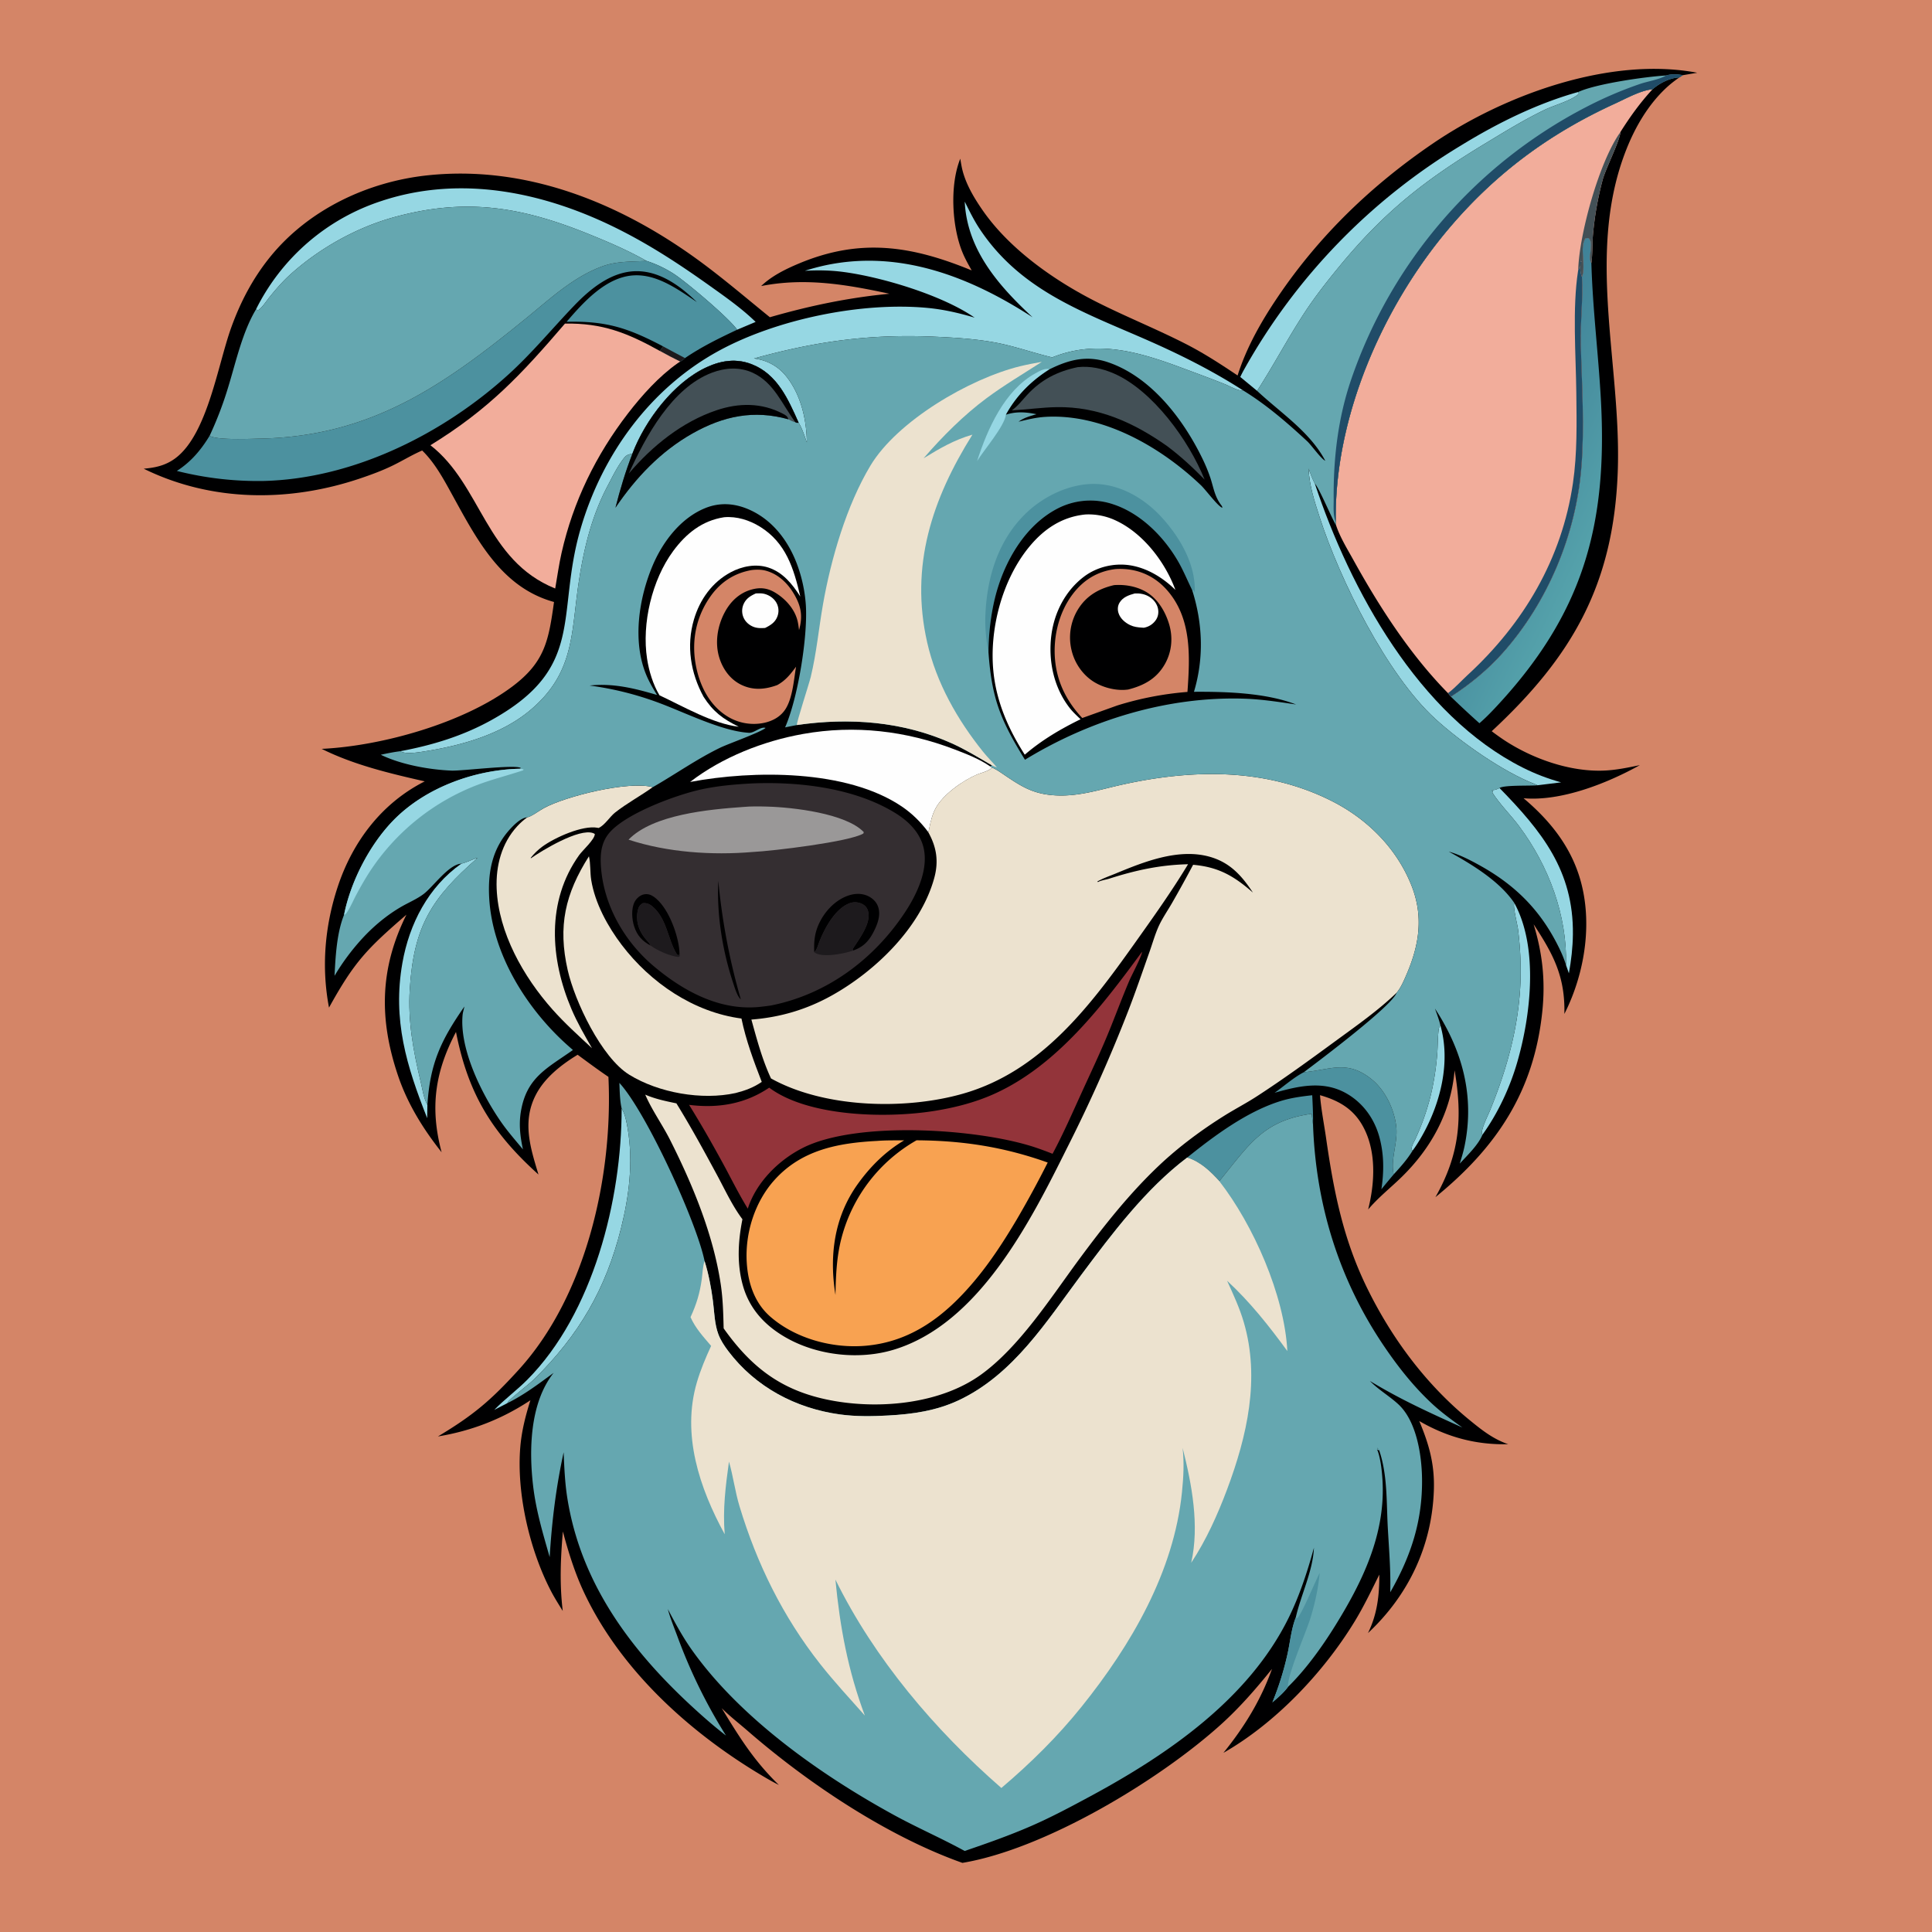 <svg version="1.1" xmlns="http://www.w3.org/2000/svg" style="display: block;" viewBox="0 0 2048 2048" width="1024" height="1024">
<defs>
	<linearGradient id="Gradient1" gradientUnits="userSpaceOnUse" x1="1570.26" y1="480.507" x2="1705.22" y2="545.279">
		<stop class="stop0" offset="0" stop-opacity="1" stop-color="rgb(63,129,151)"/>
		<stop class="stop1" offset="1" stop-opacity="1" stop-color="rgb(85,162,171)"/>
	</linearGradient>
</defs>
<path transform="translate(0,0)" fill="rgb(212,133,103)" d="M 0 0 L 2048 0 L 2048 2048 L 0 2048 L 0 0 z"/>
<path transform="translate(0,0)" fill="rgb(0,0,1)" d="M 1311.9 398.024 C 1321.41 367.985 1337.31 340.145 1354.93 314.161 C 1398.96 249.203 1454.21 196.168 1519.01 152.041 C 1594.75 100.454 1706.91 59.608 1799.13 77.118 L 1783.92 79.71 L 1780.12 82.125 C 1775.32 85.475 1770.77 88.963 1766.48 92.952 C 1747.5 110.594 1733.77 133.906 1724.25 157.811 C 1680.34 268.021 1719.22 386.709 1714.84 500.974 C 1710.29 619.469 1666.74 695.818 1581.28 775.127 A 266.498 266.498 0 0 0 1594.02 784.242 C 1623.96 804.082 1663.73 818.246 1699.97 816.864 C 1712.93 816.37 1725.67 813.688 1738.33 811.071 C 1703.82 830.301 1654.93 849.666 1615.05 846.18 C 1641.06 868.117 1662.45 893.867 1673.36 926.624 C 1689.22 974.224 1680.72 1030.57 1658.31 1074.79 C 1659.19 1035.59 1646.92 1012.04 1625.7 979.788 C 1635.21 1010.95 1638.28 1039.92 1634.88 1072.47 C 1626.06 1156.97 1586.4 1216.33 1521.59 1269.06 C 1547.23 1224.01 1550.58 1185.02 1541.92 1134.59 C 1538.18 1178.92 1517.11 1217.19 1485.59 1247.9 C 1473.82 1259.37 1460.91 1269.51 1450.28 1282.12 C 1457.43 1253.74 1459.26 1219.92 1444.54 1193.53 C 1434.33 1175.22 1418.88 1166.52 1399.27 1160.94 C 1400.44 1175.98 1403.52 1191.21 1405.67 1206.17 C 1413.83 1263.07 1423.87 1313.85 1449.44 1365.85 C 1475.62 1419.11 1511.7 1467.61 1557.83 1505.34 C 1570.7 1515.86 1582.79 1525.47 1598.7 1530.9 C 1564.64 1531.76 1534.03 1523.45 1504.47 1506.35 C 1514.95 1531.27 1520.9 1552.4 1519.95 1579.77 C 1517.91 1638.8 1493.02 1691.02 1450.11 1731.13 C 1459.96 1711.07 1462.19 1691.18 1462.14 1669.13 C 1453.83 1685.85 1445.64 1703.04 1435.9 1718.97 C 1402.86 1773.05 1352.07 1826.61 1296.87 1858.09 C 1319.04 1830.67 1336.46 1802.42 1348.38 1769.11 C 1331.62 1789.96 1314.26 1809.96 1294.37 1827.93 C 1228.72 1887.24 1107.94 1960.02 1020.2 1974.73 C 940.449 1946.47 856.463 1890.29 792.759 1834.96 C 783.473 1826.89 773.756 1819.44 765.035 1810.73 C 784.042 1841.87 799.046 1866.25 825.657 1892.17 A 250.363 250.363 0 0 1 812.451 1884.97 C 733.174 1838.71 657.527 1770.96 618.348 1686.46 C 609.155 1666.64 602.269 1644.53 596.668 1623.41 C 594.247 1652.01 593.065 1679.09 596.551 1707.7 C 592.243 1700.74 587.81 1693.79 584.035 1686.53 C 561.285 1642.77 547.354 1582.58 551.574 1533.47 C 553.032 1516.51 557.169 1500.52 562.253 1484.35 C 532.001 1504.38 499.914 1516.79 464.224 1522.7 C 502.005 1500.06 520.559 1484.27 550.071 1451.76 C 621.824 1372.72 649.961 1245.81 644.949 1141.52 C 633.851 1134.01 623.108 1126.02 612.321 1118.08 C 595.278 1128.45 577.703 1142.12 568.253 1160.11 C 553.246 1188.67 562.09 1216.24 570.805 1245.03 C 521.668 1200.82 496.208 1159.58 483.371 1093.92 C 460.763 1136.78 455.716 1174.86 468.129 1221.44 C 448.63 1196.82 432.156 1170.38 422.022 1140.5 C 401.714 1080.62 402.401 1026.75 430.841 969.594 C 389.103 1005.72 375.754 1019.27 348.769 1068.1 C 340.584 1025.2 344.302 981.683 357.923 940.278 C 373.735 892.21 404.729 851.25 450.256 828.283 C 413.151 819.84 375.227 810.865 340.975 793.824 C 404.831 790.827 491.661 766.461 543.452 727.445 C 577.783 701.582 581.597 678.673 587.279 638.134 C 531.539 622.827 505.449 571.859 479.611 524.938 C 470.501 508.393 461.182 490.829 447.525 477.552 C 436.922 482.112 426.993 488.246 416.629 493.319 C 405.412 498.81 393.488 503.203 381.658 507.193 C 306.553 532.519 224.311 532.243 152.357 496.848 A 261.26 261.26 0 0 0 155.947 496.486 C 167.349 495.247 177.294 492.39 186.52 485.289 C 220.029 459.496 230.864 386.93 244.978 347.598 C 254.756 320.349 267.885 295.217 286.136 272.62 C 326.943 222.095 390.063 192.41 453.97 185.782 C 555.563 175.247 651.872 213.065 733.556 270.943 C 762.251 291.275 788.808 314.15 816.094 336.279 C 858.059 324.205 899.403 315.51 942.884 311.389 C 897.07 301.527 853.582 294.051 806.846 303.228 C 818.09 292.452 832.765 285.248 847 279.288 C 912.312 251.941 966.523 260.565 1030.02 286.644 C 1026.62 280.601 1023.17 274.494 1020.49 268.094 C 1008.95 240.548 1006.63 196.02 1017.94 168.244 A 269.074 269.074 0 0 0 1019.33 176.292 C 1022.58 193.064 1031.81 208.681 1041.39 222.569 C 1069.96 263.975 1117.37 297.248 1162 319.841 C 1193.37 335.719 1226.17 348.815 1257.53 364.876 C 1276.42 374.554 1294.3 386.2 1311.9 398.024 z"/>
<path transform="translate(0,0)" fill="rgb(150,215,227)" d="M 1526.86 1086.85 C 1537.97 1125.72 1527.11 1169.25 1507.62 1203.75 C 1504.51 1209.26 1501.14 1214.73 1497.34 1219.8 C 1497.1 1219.36 1496.78 1218.95 1496.62 1218.47 C 1495.63 1215.5 1499.2 1210 1500.47 1207.18 A 261.23 261.23 0 0 0 1516.73 1160.77 A 285.487 285.487 0 0 0 1523.61 1116.01 C 1524.19 1107.84 1524.02 1099.33 1525.07 1091.23 C 1525.29 1089.47 1525.92 1088.32 1526.86 1086.85 z"/>
<path transform="translate(0,0)" fill="rgb(254,254,254)" d="M 801.209 629.063 C 804.444 628.914 807.625 628.78 810.776 629.667 C 815.853 631.096 820.598 634.457 823.133 639.143 A 17.067 17.067 0 0 1 824.46 652.293 C 822.328 659.3 817.266 662.577 811.023 665.658 C 807.33 665.876 803.853 666.036 800.259 664.99 C 795.424 663.583 790.916 660.114 788.628 655.579 A 17.672 17.672 0 0 1 787.956 641.102 C 790.517 634.724 795.199 631.778 801.209 629.063 z"/>
<path transform="translate(0,0)" fill="rgb(150,215,227)" d="M 1571.47 1202.83 C 1571.32 1202.5 1571.13 1202.19 1571.02 1201.84 C 1569.65 1197.55 1577.53 1181.87 1579.37 1177.38 C 1597.66 1132.66 1610.32 1087.07 1611.87 1038.44 A 354.413 354.413 0 0 0 1609.16 985.038 C 1608.47 979.574 1603.58 961.109 1605.26 957.241 C 1631.17 1004.57 1622.72 1076.69 1608.19 1126.53 C 1600.47 1153.04 1587.74 1180.33 1571.47 1202.83 z"/>
<path transform="translate(0,0)" fill="rgb(150,215,227)" d="M 1589.52 835.297 C 1634.21 881.046 1668.14 922.971 1667.34 990.455 C 1667.17 1004.43 1665.58 1018.02 1663.09 1031.76 L 1660.05 1023.05 C 1661.31 970.202 1641.78 918.162 1610.52 876.077 C 1601.4 863.79 1590.27 853.146 1581.97 840.226 L 1582.89 837.457 L 1581.33 838.332 L 1582.28 837.45 L 1581.33 838.618 L 1581.49 837.804 C 1583.84 837.43 1585.87 837.141 1588.01 836.074 C 1588.52 835.822 1589.02 835.556 1589.52 835.297 z"/>
<path transform="translate(0,0)" fill="rgb(150,215,227)" d="M 488.967 915.55 C 494.966 914.182 500.403 910.997 506.352 909.285 C 457.705 951.876 438.619 981.542 434.382 1048.5 C 432.228 1082.54 438.124 1113.93 445.934 1146.76 C 447.845 1154.79 449.013 1163.97 453.066 1171.25 L 452.84 1185.31 C 431.026 1130.18 415.918 1081.19 426.542 1020.85 C 433.852 979.329 454.025 940.175 488.967 915.55 z"/>
<path transform="translate(0,0)" fill="rgb(76,145,159)" d="M 1382.1 1136.6 L 1383.76 1136.44 C 1410.97 1133.68 1428.12 1123.68 1453.42 1143.62 C 1468.39 1155.42 1478.3 1176.26 1480.17 1195.04 C 1481.81 1211.54 1473.81 1229.05 1477.36 1244.91 A 1126.81 1126.81 0 0 0 1464.32 1260.64 C 1467.19 1241.96 1467.18 1223.42 1462.12 1205.06 C 1456.77 1185.63 1444.62 1168.84 1426.93 1158.89 C 1402.56 1145.2 1376.47 1151.18 1351.11 1158.41 C 1361.03 1151.43 1371.42 1142.09 1382.1 1136.6 z"/>
<path transform="translate(0,0)" fill="rgb(76,145,159)" d="M 1258.4 1227.12 C 1287.25 1203.87 1321.92 1178.17 1357.54 1167.15 C 1368.56 1163.74 1379.61 1162.26 1391.01 1161 C 1391.53 1171.44 1392.05 1181.81 1391.87 1192.27 A 585.221 585.221 0 0 1 1390.44 1180.68 C 1338.58 1187.84 1323.95 1213.79 1292.53 1252.09 C 1283.29 1241.76 1272.01 1231.09 1258.4 1227.12 z"/>
<path transform="translate(0,0)" fill="rgb(150,215,227)" d="M 658.955 1174.95 C 662.789 1181.32 664.386 1190.3 665.567 1197.6 C 671.192 1232.41 666.891 1267.67 658.414 1301.65 C 642.2 1366.66 613.565 1415.48 565.915 1462.31 C 561.081 1467.06 539.842 1483.46 538.502 1486.07 C 538.268 1486.53 538.014 1486.97 537.77 1487.42 L 523.907 1494.55 C 534.816 1483.27 547.702 1473.89 558.806 1462.72 C 628.819 1392.3 659.066 1271.55 658.955 1174.95 z"/>
<path transform="translate(0,0)" fill="rgb(150,215,227)" d="M 1387.18 496.752 C 1389.19 502.147 1391.04 507.582 1393.78 512.653 C 1431.21 625.24 1504.1 758.477 1614.35 813.775 C 1627.53 820.385 1640.66 825.387 1654.86 829.329 L 1629.85 832.413 C 1628.31 831.628 1628.81 831.826 1627.52 831.336 C 1593.71 818.483 1548.43 786.664 1521.37 761.917 C 1470.14 715.072 1420.27 614.571 1398.89 548.271 C 1393.36 531.146 1387.94 514.857 1387.18 496.752 z"/>
<path transform="translate(0,0)" fill="rgb(150,215,227)" d="M 1314.75 399.606 A 99.066 99.066 0 0 1 1318.62 392.042 A 643.892 643.892 0 0 1 1549.18 153.911 C 1587.69 130.307 1629.53 109.631 1673.15 97.462 L 1673.64 99.417 C 1665.79 106.658 1648.03 111.342 1637.8 116.223 C 1615.84 126.703 1594.59 139.885 1573.77 152.476 C 1510.41 190.8 1468.01 224.028 1420.74 281.235 C 1407.43 297.352 1394.58 313.625 1383.09 331.106 C 1365.27 358.231 1350.19 387.134 1332.58 414.319 L 1314.75 399.606 z"/>
<path transform="translate(0,0)" fill="rgb(212,133,103)" d="M 796.81 604.283 C 801.61 603.694 807.118 603.665 811.808 604.954 C 825.666 608.762 835.793 619.071 842.626 631.311 C 849.652 643.897 850.83 654.233 847.019 667.904 C 846.65 664.939 846.278 661.942 845.643 659.02 C 842.821 646.028 832.78 634.853 821.594 628.139 C 813.509 623.287 805.832 622.43 796.738 624.937 C 783.918 628.471 774.495 637.422 768.294 648.984 C 760.48 663.552 757.549 681.593 762.615 697.543 C 766.463 709.659 774.224 720.335 785.857 725.953 C 798.502 732.06 811.168 730.893 823.926 726.2 C 832.886 721.247 837.872 714.749 843.857 706.729 C 841.519 720.492 840.296 738.806 833.175 750.827 C 828.222 759.189 819.774 764.031 810.467 766.138 A 53.252 53.252 0 0 1 769.075 758.118 C 750.86 745.871 741.126 725.129 737.414 704.03 C 732.9 678.376 738.141 653.323 753.262 632.013 C 764.01 616.866 778.537 607.473 796.81 604.283 z"/>
<path transform="translate(0,0)" fill="rgb(150,215,227)" d="M 271.297 328.085 A 227.016 227.016 0 0 1 404.366 213.056 C 489.66 184.73 579.198 204.235 657.205 243.757 C 691.063 260.911 721.55 280.983 752.399 302.972 C 769.119 314.89 786.241 326.895 801.001 341.246 L 781.423 349.514 C 772.554 336.92 727.649 298.931 713.886 290.063 A 124.608 124.608 0 0 0 685.29 276.561 C 665.589 265.336 644.162 256.225 623.146 247.743 C 551.883 218.981 493.14 209.52 417.832 230.174 C 378.014 241.094 338.865 263.042 308.135 290.623 C 299.937 297.981 292.848 306.135 285.939 314.69 C 282.724 318.671 279.486 323.705 275.808 327.201 C 273.844 329.068 273.583 328.867 271.297 328.085 z"/>
<path transform="translate(0,0)" fill="url(#Gradient1)" d="M 1676.91 293.499 C 1681.47 281.731 1673.97 261.485 1680.74 252.475 L 1683.81 252.296 C 1689.95 256.952 1683.35 270.925 1686.45 277.921 C 1686.57 278.203 1686.77 278.448 1686.93 278.711 C 1688.25 326.834 1694.27 374.486 1696.95 422.506 C 1704.47 556.897 1678.17 651.352 1584.2 751.156 C 1579.14 756.528 1573.85 761.841 1568.26 766.665 A 997.854 997.854 0 0 1 1537.99 738.513 C 1558.05 725.544 1577.32 709.77 1593.15 691.918 C 1640.77 638.251 1670.51 566.913 1676.3 495.486 C 1679.78 452.514 1676.86 408.08 1675.67 365.037 C 1675.02 341.353 1678.34 316.816 1676.91 293.499 z"/>
<path transform="translate(0,0)" fill="rgb(254,254,254)" d="M 767.569 548.294 C 780.902 547.11 794.441 551.366 805.698 558.361 C 833.213 575.458 841.379 602.515 848.341 632.333 C 839.906 619.139 829.846 606.592 814.324 601.585 C 801.239 597.363 786.583 600.222 774.682 606.584 C 754.894 617.162 741.839 635.488 735.581 656.757 C 727.377 684.644 732.063 713.493 745.865 738.721 C 756.051 754.537 766.33 762.124 783.117 770.378 C 755.665 767.235 724.349 748.855 699.087 737.042 C 692.257 725.666 687.96 711.456 685.939 698.391 C 680.163 661.057 691.121 614.665 713.547 584.21 C 727.288 565.55 744.287 551.863 767.569 548.294 z"/>
<path transform="translate(0,0)" fill="rgb(254,254,254)" d="M 731.536 828.907 C 765.598 802.634 809.32 785.497 851.319 778.023 C 906.088 768.276 960.344 774.629 1012.1 794.487 C 1024.68 799.316 1038.45 804.64 1049.55 812.378 L 1051.43 813.575 C 1049.18 817.197 1040.1 819.178 1036.1 820.864 C 1020.75 827.342 999.647 842.062 991.698 857.006 C 987.985 863.989 986.287 871.847 984.762 879.533 C 984.497 880.866 984.597 880.396 983.826 881.829 C 975.845 871.253 966.938 862.371 955.938 854.92 C 897.783 815.528 798.729 816.272 731.536 828.907 z"/>
<path transform="translate(0,0)" fill="rgb(236,226,207)" d="M 558.837 866.446 C 562.889 865.611 568.898 861.262 572.522 859.027 C 573.749 858.27 574.969 857.496 576.23 856.796 C 599.13 844.071 666.58 827.388 691.979 834.434 C 679.013 843.691 664.504 851.49 652.062 861.294 C 646.429 865.732 640.879 875.016 634.465 877.713 C 634.11 877.632 633.758 877.536 633.399 877.469 C 617.555 874.5 587.869 887.936 575.004 897.376 C 570.192 900.907 566.28 904.715 562.541 909.373 L 562.827 909.778 C 574.798 901.437 613.779 877.716 628.718 883.119 C 629.358 883.351 629.921 883.754 630.523 884.072 C 630.548 889.828 617.648 901.247 613.949 906.423 C 578.879 955.499 583.208 1016.49 605.773 1069.63 C 611.906 1084.08 619.769 1097.58 627.558 1111.17 C 613.215 1097.85 598.641 1084.72 585.625 1070.07 C 555.03 1035.63 528.365 988.865 526.478 941.952 C 525.506 917.776 531.714 893.844 548.398 875.733 C 551.491 872.375 555.155 869.138 558.837 866.446 z"/>
<path transform="translate(0,0)" fill="rgb(236,226,207)" d="M 624.301 907.709 C 626.138 915.266 625.417 924.824 626.701 932.781 C 630.671 957.382 644.181 982.101 659.137 1001.75 C 689.712 1041.91 735.396 1073.02 785.988 1079.69 C 790.71 1102.76 799.03 1124.94 807.49 1146.85 C 798.777 1152.84 789.937 1156.07 779.755 1158.67 C 743.99 1166.55 698.201 1158.46 667.06 1139.26 C 637.48 1121.02 609.289 1061.33 601.816 1028.5 C 591.159 981.694 599.107 947.443 624.301 907.709 z"/>
<path transform="translate(0,0)" fill="rgb(147,52,58)" d="M 1210.59 1008.94 C 1210.63 1013.15 1199.78 1033.34 1197.24 1039.29 C 1189.21 1058.1 1182.17 1077.33 1174.37 1096.23 C 1165.77 1117.08 1156.04 1137.5 1146.68 1158.02 C 1136.75 1179.8 1127.07 1201.98 1115.76 1223.07 A 367.489 367.489 0 0 0 1096.7 1216.07 C 1036.42 1196.22 907.8 1187.86 850.701 1216.97 C 825.11 1230.01 801.56 1253.47 792.691 1281.23 C 784.179 1267.42 776.82 1252.85 769.211 1238.53 C 756.832 1215.65 744.186 1193.3 730.455 1171.2 C 761.08 1175.02 789.616 1170.38 815.402 1152.96 C 815.721 1153.2 816.037 1153.44 816.361 1153.68 C 857.609 1183.64 938.49 1185.53 988.036 1177.99 C 1010.66 1174.54 1033.28 1168.9 1054.17 1159.45 C 1120.54 1129.42 1168.6 1066.06 1210.59 1008.94 z"/>
<path transform="translate(0,0)" fill="rgb(76,145,159)" d="M 685.29 276.561 A 124.608 124.608 0 0 1 713.886 290.063 C 727.649 298.931 772.554 336.92 781.423 349.514 C 762.601 358.347 743.35 367.796 726.158 379.558 C 724.479 381.146 723.162 382.309 721.053 383.279 C 713.706 379.741 706.566 375.917 699.427 371.978 L 702.887 367.167 C 665.55 347.548 642.849 340.13 600.638 341.092 C 618.442 320.42 642.26 293.734 671.49 291.922 C 696.591 290.367 718.92 306.961 738.701 320.188 C 721.477 303.355 699.492 287.173 674.3 287.47 C 648.096 287.779 625.836 306.045 608.566 324.053 C 585.373 348.235 564.322 373.866 539.442 396.541 C 469.963 459.862 374.975 507.376 279.839 509.84 A 350.179 350.179 0 0 1 187.454 499.201 C 202.46 489.634 213.046 476.998 222.217 461.903 C 229.15 466.834 265.505 465.166 275.738 464.959 C 394.124 462.557 470.58 408.35 558.774 336.516 C 583.634 316.268 608.349 293.112 639.039 282.133 C 654.219 276.702 669.478 277.534 685.29 276.561 z"/>
<path transform="translate(0,0)" fill="rgb(29,26,29)" d="M 702.887 367.167 A 1812.13 1812.13 0 0 0 726.158 379.558 C 724.479 381.146 723.162 382.309 721.053 383.279 C 713.706 379.741 706.566 375.917 699.427 371.978 L 702.887 367.167 z"/>
<path transform="translate(0,0)" fill="rgb(150,215,227)" d="M 1022.65 213.736 C 1027.52 223.396 1032.22 233.151 1038.19 242.194 C 1080.7 306.585 1145.24 329.632 1211.96 358.692 C 1248.72 374.704 1283.9 392.12 1317.66 413.817 C 1312.87 414.78 1303.69 409.383 1298.97 407.468 C 1283.58 401.232 1267.93 395.562 1252.38 389.774 C 1206.97 372.879 1162.54 359.834 1115.4 378.838 C 1094.93 373.994 1075.17 366.783 1054.46 362.997 C 1033.77 359.216 1012.56 357.907 991.577 356.961 C 922.582 353.853 865.586 361.623 799.264 379.978 C 813.862 381.969 825.626 388.569 834.62 400.412 C 849.254 419.681 854.956 445.106 855.313 468.872 C 852.755 462.19 850.344 453.973 846.513 447.962 C 835.427 423.137 823.961 396.661 796.827 386.111 C 780.532 379.775 764.861 382.095 749.383 389.136 C 714.338 405.078 683.72 445.69 670.356 481.005 C 664.751 481.795 663.487 482.784 660.048 487.402 C 653.785 495.815 648.947 505.867 644.053 515.154 C 627.222 547.09 618.997 580.97 613.603 616.383 C 605.298 670.907 609.251 712.171 563.39 751.701 C 532.442 778.376 489.274 790.339 449.475 796.57 C 443.242 797.546 429.845 799.797 424.369 796.305 C 458.03 790.009 490.091 780.317 520.227 763.698 C 621.787 707.694 588.866 652.16 615.372 560.798 C 638.269 481.874 689.321 411.518 761.995 371.866 C 823.488 338.315 913.466 319.821 983.245 326.401 C 1000.39 328.017 1016.7 331.816 1033.15 336.713 C 999.193 313.066 934.814 293.609 893.639 288.243 C 880.144 286.485 866.768 286.239 853.199 287.073 A 229.276 229.276 0 0 1 875.864 281.036 C 954.854 264.574 1029.42 293.984 1094.64 336.367 C 1058.75 303.076 1025.15 265.014 1022.65 213.736 z"/>
<path transform="translate(0,0)" fill="rgb(242,173,155)" d="M 598.888 343.029 C 638.558 342.29 665.201 352.956 699.427 371.978 C 706.566 375.917 713.706 379.741 721.053 383.279 C 720.171 383.827 719.286 384.373 718.436 384.969 C 698.545 398.91 680.361 419.19 665.652 438.281 C 631.678 482.375 607.643 531.562 595.309 585.963 C 592.478 598.448 590.757 611.238 588.537 623.845 C 514.739 594.058 510.489 514.051 456.271 471.976 C 518.31 433.764 552.149 397.525 598.888 343.029 z"/>
<path transform="translate(0,0)" fill="rgb(248,162,81)" d="M 929.599 1209.43 C 939.174 1208.67 948.906 1208.89 958.51 1208.79 C 938.741 1220.5 922.684 1236.4 909.301 1255.07 C 884.251 1290.02 878.875 1330.96 885.623 1372.65 C 886.063 1352 886.815 1331.75 892.198 1311.68 A 167.994 167.994 0 0 1 971.548 1208.77 C 1020.5 1209.02 1064.47 1215.86 1110.61 1232.34 A 1089.82 1089.82 0 0 1 1077.78 1292.74 C 1064.36 1315.36 1049.97 1337.59 1033.04 1357.77 C 1002.25 1394.48 966.245 1422.55 916.943 1426.61 C 882.14 1429.47 843.322 1418.96 816.68 1395.82 C 799.837 1381.19 792.958 1360.16 791.595 1338.4 C 789.648 1307.32 800.049 1274.1 821.004 1250.81 C 849.843 1218.77 888.574 1211.6 929.599 1209.43 z"/>
<path transform="translate(0,0)" fill="rgb(101,167,176)" d="M 271.297 328.085 C 273.583 328.867 273.844 329.068 275.808 327.201 C 279.486 323.705 282.724 318.671 285.939 314.69 C 292.848 306.135 299.937 297.981 308.135 290.623 C 338.865 263.042 378.014 241.094 417.832 230.174 C 493.14 209.52 551.883 218.981 623.146 247.743 C 644.162 256.225 665.589 265.336 685.29 276.561 C 669.478 277.534 654.219 276.702 639.039 282.133 C 608.349 293.112 583.634 316.268 558.774 336.516 C 470.58 408.35 394.124 462.557 275.738 464.959 C 265.505 465.166 229.15 466.834 222.217 461.903 A 381.697 381.697 0 0 0 242.02 409.984 C 250.168 383.409 256.931 352.08 271.297 328.085 z"/>
<path transform="translate(0,0)" fill="rgb(52,46,49)" d="M 796.863 830.479 C 846.958 828.371 905.842 835.156 949.197 861.934 C 963.233 870.602 975.763 883.003 979.264 899.727 C 984.106 922.856 971.429 948.88 959.015 967.564 C 926.011 1017.24 876.29 1054.15 817.221 1065.86 A 247.303 247.303 0 0 1 803.381 1067.54 C 761.793 1071.02 723.994 1050.28 693.048 1024.24 C 662.209 998.295 640.329 960.471 637.112 919.887 C 636.022 906.134 636.968 892.82 646.602 882.063 C 664.822 861.718 717.506 842.324 744.077 836.656 C 761.452 832.95 779.155 831.429 796.863 830.479 z"/>
<path transform="translate(0,0)" fill="rgb(0,0,1)" d="M 761.435 933.748 A 680.932 680.932 0 0 0 785.292 1059.33 C 784.934 1059 784.53 1058.71 784.22 1058.33 C 780.844 1054.21 778.508 1045.98 776.848 1040.96 C 765.777 1007.43 759.669 969.048 761.435 933.748 z"/>
<path transform="translate(0,0)" fill="rgb(0,0,1)" d="M 689.685 1002.35 C 680.93 997.763 675.328 991.606 672.251 982.09 C 669.817 974.56 668.976 963.552 672.613 956.248 C 674.515 952.429 678.38 948.922 682.662 948.068 C 686.581 947.286 689.964 948.405 693.148 950.664 C 707.676 960.969 717.518 987.447 719.824 1004.46 C 720.127 1006.7 720.25 1008.95 720.336 1011.21 L 719.82 1012.39 C 717.8 1012.42 717.9 1012.14 716.875 1010.46 C 708.008 995.909 706.901 973.436 691.23 960.547 C 688.235 958.084 685.248 957.028 681.376 957.405 C 678.444 959.325 677.187 960.783 676.311 964.239 C 673.582 975 676.605 985.378 683.263 994.005 C 685.188 996.499 687.625 998.668 689.206 1001.4 C 689.384 1001.7 689.525 1002.03 689.685 1002.35 z"/>
<path transform="translate(0,0)" fill="rgb(29,26,29)" d="M 689.685 1002.35 C 689.525 1002.03 689.384 1001.7 689.206 1001.4 C 687.625 998.668 685.188 996.499 683.263 994.005 C 676.605 985.378 673.582 975 676.311 964.239 C 677.187 960.783 678.444 959.325 681.376 957.405 C 685.248 957.028 688.235 958.084 691.23 960.547 C 706.901 973.436 708.008 995.909 716.875 1010.46 C 717.9 1012.14 717.8 1012.42 719.82 1012.39 L 720.336 1011.21 L 720.681 1013.42 L 719.282 1014.45 C 710.328 1013.57 696.796 1007.66 689.685 1002.35 z"/>
<path transform="translate(0,0)" fill="rgb(0,0,1)" d="M 863.158 1009.41 C 862.678 999.442 863.337 990.518 867.245 981.221 C 872.924 967.713 883.786 955.38 897.579 949.955 C 904.671 947.166 912.626 946.49 919.718 949.669 C 924.678 951.892 928.888 955.803 930.744 960.986 C 933.721 969.296 930.707 978.232 927.056 985.786 C 921.793 996.677 916.018 1003.52 904.329 1007.63 L 903.86 1006.08 C 910.379 995.618 924.019 978.631 920.062 965.489 C 918.968 961.853 916.679 959.463 913.271 957.951 A 16.695 16.695 0 0 0 899.859 957.767 C 884.782 963.967 873.76 984.728 868.244 999.102 C 866.832 1002.78 865.984 1006.53 863.158 1009.41 z"/>
<path transform="translate(0,0)" fill="rgb(29,26,29)" d="M 863.158 1009.41 C 865.984 1006.53 866.832 1002.78 868.244 999.102 C 873.76 984.728 884.782 963.967 899.859 957.767 A 16.695 16.695 0 0 1 913.271 957.951 C 916.679 959.463 918.968 961.853 920.062 965.489 C 924.019 978.631 910.379 995.618 903.86 1006.08 L 904.329 1007.63 C 895.235 1010.8 873.837 1015.11 864.856 1010.5 C 864.257 1010.2 863.724 1009.77 863.158 1009.41 z"/>
<path transform="translate(0,0)" fill="rgb(154,152,152)" d="M 787.714 855.431 C 796.102 854.604 805.145 854.802 813.579 855.034 C 840.442 855.774 896.706 862.206 915.627 882.058 L 915.229 883.512 C 901.078 892.285 818.731 902.179 797.661 903.153 C 754.794 906.789 707.216 903.593 666.275 890.078 C 692.104 863.349 751.686 857.985 787.714 855.431 z"/>
<path transform="translate(0,0)" fill="rgb(242,173,155)" d="M 1415.99 553.375 C 1414.13 442.962 1465.29 325.714 1535.77 242.373 C 1585.22 183.899 1642.37 141.652 1711.94 109.84 C 1723.26 104.664 1739.42 95.655 1751.81 94.614 C 1738.74 108.665 1727.9 123.84 1717.67 140.018 C 1717.52 148.413 1702.08 178.673 1698.89 190.6 A 341.968 341.968 0 0 0 1688.55 249.533 C 1687.79 259.039 1688.27 269.369 1686.93 278.711 C 1686.77 278.448 1686.57 278.203 1686.45 277.921 C 1683.35 270.925 1689.95 256.952 1683.81 252.296 L 1680.74 252.475 C 1673.97 261.485 1681.47 281.731 1676.91 293.499 C 1678.34 316.816 1675.02 341.353 1675.67 365.037 C 1676.86 408.08 1679.78 452.514 1676.3 495.486 C 1670.51 566.913 1640.77 638.251 1593.15 691.918 C 1577.32 709.77 1558.05 725.544 1537.99 738.513 L 1534.89 734.711 C 1494.73 693.878 1462.33 643.563 1434.69 593.668 C 1428.26 582.047 1420.51 569.561 1416.33 556.912 L 1415.99 553.375 z"/>
<path transform="translate(0,0)" fill="rgb(67,80,86)" d="M 1717.67 140.018 C 1717.52 148.413 1702.08 178.673 1698.89 190.6 A 341.968 341.968 0 0 0 1688.55 249.533 C 1687.79 259.039 1688.27 269.369 1686.93 278.711 C 1686.77 278.448 1686.57 278.203 1686.45 277.921 C 1683.35 270.925 1689.95 256.952 1683.81 252.296 L 1680.74 252.475 C 1673.97 261.485 1681.47 281.731 1676.91 293.499 C 1675 288.96 1674.87 282.61 1674.9 277.727 L 1676.4 277.559 L 1676.44 277 L 1675.27 276.266 L 1675.33 275.675 L 1676.08 276.361 L 1675.79 275.476 C 1675.92 278.763 1675.25 281.702 1673.8 284.651 C 1673.52 285.222 1673.23 285.788 1672.94 286.356 C 1674.04 248.175 1695.19 171.424 1717.67 140.018 z"/>
<path transform="translate(0,0)" fill="rgb(32,76,104)" d="M 1672.94 286.356 C 1673.23 285.788 1673.52 285.222 1673.8 284.651 C 1675.25 281.702 1675.92 278.763 1675.79 275.476 L 1676.08 276.361 L 1675.33 275.675 L 1675.27 276.266 L 1676.44 277 L 1676.4 277.559 L 1674.9 277.727 C 1674.87 282.61 1675 288.96 1676.91 293.499 C 1678.34 316.816 1675.02 341.353 1675.67 365.037 C 1676.86 408.08 1679.78 452.514 1676.3 495.486 C 1670.51 566.913 1640.77 638.251 1593.15 691.918 C 1577.32 709.77 1558.05 725.544 1537.99 738.513 L 1534.89 734.711 C 1535.32 734.422 1535.77 734.162 1536.17 733.843 C 1543.04 728.452 1549.41 721.373 1555.87 715.428 C 1615.09 660.92 1655.6 592.571 1667.39 512.138 C 1672 480.647 1671.33 448.259 1670.96 416.51 C 1670.5 376.315 1666.69 326.761 1672.78 287.337 L 1672.94 286.356 z"/>
<path transform="translate(0,0)" fill="rgb(236,226,207)" d="M 1051.43 813.575 C 1056.8 815.874 1061.52 819.391 1066.36 822.64 C 1082.23 833.3 1093.85 840.551 1113.26 842.674 C 1140.37 845.636 1163.97 837.387 1189.97 831.662 C 1264.6 815.228 1342.11 813.917 1411.84 849.177 C 1449.27 868.107 1480.24 898.838 1495.99 938.099 C 1509.23 971.079 1504.65 1001.43 1490.83 1033.35 C 1487.97 1039.95 1485.13 1046.73 1480.52 1052.32 C 1460.68 1071.4 1437.71 1087.43 1415.54 1103.66 C 1388.21 1123.67 1360.54 1143.86 1332.11 1162.28 C 1321.1 1169.41 1309.37 1175.5 1298.22 1182.45 C 1273.65 1197.78 1249.49 1215.73 1228.45 1235.65 C 1196.9 1265.53 1169.85 1299.82 1144.08 1334.69 C 1114.24 1375.06 1080.64 1427.91 1039.67 1457.34 C 997.631 1487.53 935.594 1493.78 885.457 1485.28 C 831.769 1476.17 798.205 1451.96 767.095 1408.11 C 766.714 1392.85 766.354 1377.42 764.14 1362.29 C 756.381 1309.28 734.287 1255.83 710.279 1208.29 C 702.316 1192.53 691.843 1177.94 684.622 1161.85 L 683.963 1160.36 C 694.707 1165 705.628 1167.22 717.015 1169.61 C 732.263 1194.27 746.197 1219.84 759.966 1245.35 C 768.488 1261.13 776.235 1278.08 787.008 1292.45 C 782.381 1315.88 780.976 1339.54 787.527 1362.81 C 794.746 1388.45 812.129 1406.41 835.139 1419 C 868.017 1437 911.124 1441.63 947.047 1430.84 C 1037.44 1403.68 1092.1 1295.27 1131 1217.13 A 1624.38 1624.38 0 0 0 1195.83 1071.93 C 1203.88 1051.2 1211.07 1030.09 1218.48 1009.12 C 1221.52 1000.53 1224.09 991.467 1227.7 983.114 C 1231.54 974.254 1237.51 965.726 1242.34 957.329 A 1299.06 1299.06 0 0 0 1264.75 916.706 C 1291.84 919.094 1308.06 928.623 1328.15 946.17 C 1316.09 927.948 1303.55 913.984 1281.74 908.041 C 1248.95 899.104 1212.77 913.493 1182.9 925.869 C 1176.2 928.649 1169.49 930.876 1163.15 934.466 L 1163.97 935.059 C 1166.01 933.483 1172.71 932.415 1175.62 931.487 C 1203.85 922.476 1229.61 916.818 1259.39 916.129 C 1242.08 944.88 1222 972.961 1202.55 1000.31 C 1155.07 1067.07 1103.31 1135.76 1020.77 1159.35 C 959.501 1176.86 873.687 1174.61 817.288 1143.18 C 807.978 1123.15 802.369 1101.99 796.499 1080.78 C 827.076 1078.43 855.15 1070.13 882.021 1055.09 C 928.091 1029.29 975.866 983.241 990.283 930.945 C 995.212 913.065 992.886 897.893 983.826 881.829 C 984.597 880.396 984.497 880.866 984.762 879.533 C 986.287 871.847 987.985 863.989 991.698 857.006 C 999.647 842.062 1020.75 827.342 1036.1 820.864 C 1040.1 819.178 1049.18 817.197 1051.43 813.575 z"/>
<path transform="translate(0,0)" fill="rgb(101,167,176)" d="M 656.561 1147.91 C 684.625 1178.16 738.317 1294.98 746.864 1336.69 C 751.164 1350.38 753.885 1364.87 755.725 1379.06 C 757.237 1390.72 757.359 1403.39 761.539 1414.45 C 763.966 1420.88 767.896 1426.77 772.017 1432.23 C 800.793 1470.3 843.526 1492.98 890.538 1499.38 C 907.5 1501.69 924.638 1501.4 941.692 1500.47 C 967.529 1499.06 992.35 1495.53 1016.01 1484.46 C 1074.16 1457.28 1109.45 1400.66 1146.46 1351.08 C 1178.96 1307.53 1214.62 1260.12 1258.4 1227.12 C 1272.01 1231.09 1283.29 1241.76 1292.53 1252.09 C 1323.95 1213.79 1338.58 1187.84 1390.44 1180.68 A 585.221 585.221 0 0 0 1391.87 1192.27 C 1394.88 1277.24 1419.5 1356.85 1467.43 1427.41 C 1482.34 1449.35 1498.52 1469.81 1518 1487.95 C 1528.05 1497.3 1539.06 1505.27 1550.2 1513.24 C 1514.91 1497.23 1485.43 1483.98 1452.16 1463.88 C 1452.46 1464.19 1452.76 1464.5 1453.07 1464.81 C 1462.02 1473.65 1473.02 1480.05 1482.24 1488.54 C 1501.59 1506.36 1507.06 1542.31 1507.41 1567.25 C 1508.03 1612 1495.77 1649.38 1473.71 1687.89 C 1474.35 1664.95 1472.42 1642.6 1471.14 1619.73 C 1469.62 1592.54 1470.95 1563.21 1461.89 1537.15 L 1461.05 1537.26 L 1458.85 1535.96 L 1459.12 1535.49 L 1461.09 1535.6 L 1460.05 1534.82 L 1460.48 1535.91 L 1459.66 1536.49 C 1459.95 1537.1 1460.3 1537.7 1460.53 1538.34 C 1463.67 1547.3 1464.98 1560.02 1465.52 1569.49 C 1468.74 1626.27 1444.47 1676.39 1415.33 1723.35 C 1401.49 1745.64 1384.09 1769.94 1365.26 1788.24 C 1360.77 1794.41 1354.49 1799.66 1348.76 1804.64 A 310.55 310.55 0 0 0 1365.15 1751.77 C 1367.7 1739.68 1369 1726.32 1373.51 1714.84 C 1378.97 1690.63 1391.74 1665.52 1392.82 1640.69 C 1386.02 1665.83 1377.48 1691.71 1365.96 1715.08 C 1323.58 1801.01 1238.13 1859.7 1156.02 1904.01 C 1135.35 1915.16 1114.64 1926.25 1093.1 1935.63 C 1070.06 1945.67 1046.37 1953.99 1022.59 1962.11 C 997.993 1948.59 972.074 1937.39 947.401 1923.86 C 870.254 1881.58 785.206 1821.71 733.745 1749.46 C 723.825 1735.54 715.854 1720.8 707.925 1705.7 C 710.53 1715.43 714.457 1724.94 717.979 1734.37 A 560.763 560.763 0 0 0 769.568 1839.76 C 757.546 1830.52 745.897 1820.32 734.734 1810.07 C 668.734 1749.46 615.682 1678.52 601.365 1587.86 C 598.83 1571.81 598.155 1555.71 597.481 1539.5 C 589.389 1576.74 584.981 1612.56 582.682 1650.61 C 575.518 1625.55 568.256 1601.48 565.167 1575.46 C 560.587 1536.89 561.68 1487.15 586.863 1455.29 C 570.881 1467.02 555.647 1478.6 537.77 1487.42 C 538.014 1486.97 538.268 1486.53 538.502 1486.07 C 539.842 1483.46 561.081 1467.06 565.915 1462.31 C 613.565 1415.48 642.2 1366.66 658.414 1301.65 C 666.891 1267.67 671.192 1232.41 665.567 1197.6 C 664.386 1190.3 662.789 1181.32 658.955 1174.95 C 657.029 1166.45 656.933 1156.63 656.561 1147.91 z"/>
<path transform="translate(0,0)" fill="rgb(76,145,159)" d="M 1398.96 1667.37 C 1397.37 1683.82 1394.03 1699.2 1389.21 1714.98 C 1384.35 1730.88 1364.44 1775.7 1365.26 1788.24 C 1360.77 1794.41 1354.49 1799.66 1348.76 1804.64 A 310.55 310.55 0 0 0 1365.15 1751.77 C 1367.7 1739.68 1369 1726.32 1373.51 1714.84 L 1375.33 1715.27 C 1380.69 1709.42 1393.76 1677.21 1398.96 1667.37 z"/>
<path transform="translate(0,0)" fill="rgb(236,226,207)" d="M 1258.4 1227.12 C 1272.01 1231.09 1283.29 1241.76 1292.53 1252.09 C 1328.48 1298.29 1361.6 1373.01 1364.63 1432.15 C 1345.11 1405.44 1325.15 1380.16 1300.78 1357.67 C 1307.37 1372.18 1314.01 1386.38 1318.5 1401.73 C 1335.91 1461.34 1322 1522.2 1300.76 1578.85 C 1290.77 1605.5 1278.5 1632.84 1262.73 1656.6 C 1271.66 1617.15 1263.4 1573.42 1253.62 1534.87 C 1255.38 1550.84 1254.54 1565.85 1252.94 1581.75 C 1244.4 1666.2 1199.07 1743.73 1146.8 1808.84 C 1121.1 1840.85 1092.72 1868.8 1061.49 1895.35 C 991.084 1833.97 927.012 1758.6 885.575 1674.44 C 890.361 1724.81 898.948 1771.08 916.785 1818.57 C 900.819 1800.57 884.309 1782.81 869.416 1763.9 C 829.877 1713.69 802.332 1657.68 783.917 1596.73 C 779.195 1581.1 777.238 1564.94 772.742 1549.38 C 769.141 1575.53 766.031 1599.84 768.224 1626.39 C 741.458 1577.42 722.384 1520.63 738.761 1465.18 C 742.667 1451.96 748.049 1439.21 753.815 1426.71 C 745.551 1416.97 737.201 1408.04 731.984 1396.23 C 738.288 1382.67 741.897 1370.65 743.924 1355.83 C 744.766 1349.68 744.872 1342.57 746.864 1336.69 C 751.164 1350.38 753.885 1364.87 755.725 1379.06 C 757.237 1390.72 757.359 1403.39 761.539 1414.45 C 763.966 1420.88 767.896 1426.77 772.017 1432.23 C 800.793 1470.3 843.526 1492.98 890.538 1499.38 C 907.5 1501.69 924.638 1501.4 941.692 1500.47 C 967.529 1499.06 992.35 1495.53 1016.01 1484.46 C 1074.16 1457.28 1109.45 1400.66 1146.46 1351.08 C 1178.96 1307.53 1214.62 1260.12 1258.4 1227.12 z"/>
<path transform="translate(0,0)" fill="rgb(101,167,176)" d="M 1766.28 79.998 C 1771.43 78.311 1778.67 78.636 1783.92 79.71 L 1780.12 82.125 C 1770.38 82.379 1759.03 88.234 1751.81 94.614 C 1739.42 95.655 1723.26 104.664 1711.94 109.84 C 1642.37 141.652 1585.22 183.899 1535.77 242.373 C 1465.29 325.714 1414.13 442.962 1415.99 553.375 L 1416.33 556.912 C 1411.16 548.32 1398.18 516.901 1393.78 512.653 C 1391.04 507.582 1389.19 502.147 1387.18 496.752 C 1387.94 514.857 1393.36 531.146 1398.89 548.271 C 1420.27 614.571 1470.14 715.072 1521.37 761.917 C 1548.43 786.664 1593.71 818.483 1627.52 831.336 C 1628.81 831.826 1628.31 831.628 1629.85 832.413 C 1622.09 833.224 1594.73 831.998 1589.52 835.297 C 1589.02 835.556 1588.52 835.822 1588.01 836.074 C 1585.87 837.141 1583.84 837.43 1581.49 837.804 L 1581.33 838.618 L 1582.28 837.45 L 1581.33 838.332 L 1582.89 837.457 L 1581.97 840.226 C 1590.27 853.146 1601.4 863.79 1610.52 876.077 C 1641.78 918.162 1661.31 970.202 1660.05 1023.05 C 1657.06 1013.05 1651.73 1002.37 1646.66 993.302 C 1628.02 960.007 1602.76 936.462 1569.55 917.886 C 1558.74 911.84 1547.69 906.116 1535.74 902.73 C 1559.82 916.011 1589.56 933.91 1605.26 957.241 C 1603.58 961.109 1608.47 979.574 1609.16 985.038 A 354.413 354.413 0 0 1 1611.87 1038.44 C 1610.32 1087.07 1597.66 1132.66 1579.37 1177.38 C 1577.53 1181.87 1569.65 1197.55 1571.02 1201.84 C 1571.13 1202.19 1571.32 1202.5 1571.47 1202.83 C 1567.1 1213.65 1555.29 1224.84 1547.38 1233.48 C 1549.3 1227.38 1551.17 1221.28 1552.47 1215.02 C 1563.41 1162.05 1550.25 1113.56 1521.1 1069.1 C 1523.2 1074.95 1525.45 1080.77 1526.86 1086.85 C 1525.92 1088.32 1525.29 1089.47 1525.07 1091.23 C 1524.02 1099.33 1524.19 1107.84 1523.61 1116.01 A 285.487 285.487 0 0 1 1516.73 1160.77 A 261.23 261.23 0 0 1 1500.47 1207.18 C 1499.2 1210 1495.63 1215.5 1496.62 1218.47 C 1496.78 1218.95 1497.1 1219.36 1497.34 1219.8 C 1491.81 1229 1484.57 1237.01 1477.36 1244.91 C 1473.81 1229.05 1481.81 1211.54 1480.17 1195.04 C 1478.3 1176.26 1468.39 1155.42 1453.42 1143.62 C 1428.12 1123.68 1410.97 1133.68 1383.76 1136.44 L 1382.1 1136.6 C 1399.3 1123.7 1475.82 1066.15 1480.52 1052.32 C 1485.13 1046.73 1487.97 1039.95 1490.83 1033.35 C 1504.65 1001.43 1509.23 971.079 1495.99 938.099 C 1480.24 898.838 1449.27 868.107 1411.84 849.177 C 1342.11 813.917 1264.6 815.228 1189.97 831.662 C 1163.97 837.387 1140.37 845.636 1113.26 842.674 C 1093.85 840.551 1082.23 833.3 1066.36 822.64 C 1061.52 819.391 1056.8 815.874 1051.43 813.575 L 1049.55 812.378 L 1051.55 811.344 C 1037.56 803.188 1023.62 794.561 1008.83 787.919 C 956.915 764.609 900.42 760.488 844.695 768.572 L 832.249 771.036 C 845.738 740.337 856.343 675.439 854.237 641.486 A 154.862 154.862 0 0 0 844.498 597.057 C 835.064 572.482 818.436 550.843 793.887 540.085 C 778.938 533.533 763.293 532.355 747.954 538.466 C 721.717 548.92 702.51 574.241 691.821 599.54 C 677.222 634.096 670.235 679.59 684.975 715.234 C 688.094 722.776 692.218 729.757 696.476 736.697 C 672.861 729.69 649.865 723.99 625.006 726.698 A 335.928 335.928 0 0 1 699.22 745.339 C 725.966 755.312 764.63 774.662 792.612 776.704 C 793.02 776.734 793.425 776.789 793.833 776.808 C 799.795 777.089 806.032 769.982 811.534 771.62 C 806.563 776.2 772.164 788.374 763.539 792.548 C 738.691 804.573 715.914 820.743 691.979 834.434 C 666.58 827.388 599.13 844.071 576.23 856.796 C 574.969 857.496 573.749 858.27 572.522 859.027 C 568.898 861.262 562.889 865.611 558.837 866.446 C 552.376 866.792 544.805 874.399 540.535 879.09 C 521.751 899.726 517.097 924.286 518.557 951.527 C 521.753 1011.18 558.223 1069.39 601.986 1108.35 L 607.312 1113.05 C 579.974 1132.43 558.122 1142.01 552.138 1178.47 C 549.883 1192.21 551.459 1204.88 554.338 1218.38 C 546.453 1208.86 538.166 1199.42 531.109 1189.27 C 510.991 1160.31 486.991 1112.49 490.359 1076.01 C 490.539 1074.07 491.025 1072.22 491.494 1070.33 C 491.778 1069.2 492.035 1068.06 492.324 1066.92 C 467.486 1102.57 455.908 1127.07 453.066 1171.25 C 449.013 1163.97 447.845 1154.79 445.934 1146.76 C 438.124 1113.93 432.228 1082.54 434.382 1048.5 C 438.619 981.542 457.705 951.876 506.352 909.285 C 500.403 910.997 494.966 914.182 488.967 915.55 C 475.711 916.213 459.478 939.718 449.16 947.605 C 442.31 952.841 433.463 956.579 425.96 960.871 C 410.273 969.845 395.69 982.042 383.529 995.376 A 238.423 238.423 0 0 0 354.616 1034.41 C 355.691 1013.57 356.956 989.131 364.721 969.715 C 371.697 934.618 391.584 895.96 416.399 870.207 C 450.27 835.055 503.052 815.864 551.379 814.888 L 552.016 814.049 C 545.729 810.249 489.855 817.321 478.682 816.876 C 455.088 815.935 425.133 810.54 403.65 800.06 C 410.546 798.579 417.367 797.185 424.369 796.305 C 429.845 799.797 443.242 797.546 449.475 796.57 C 489.274 790.339 532.442 778.376 563.39 751.701 C 609.251 712.171 605.298 670.907 613.603 616.383 C 618.997 580.97 627.222 547.09 644.053 515.154 C 648.947 505.867 653.785 495.815 660.048 487.402 C 663.487 482.784 664.751 481.795 670.356 481.005 C 683.72 445.69 714.338 405.078 749.383 389.136 C 764.861 382.095 780.532 379.775 796.827 386.111 C 823.961 396.661 835.427 423.137 846.513 447.962 C 850.344 453.973 852.755 462.19 855.313 468.872 C 854.956 445.106 849.254 419.681 834.62 400.412 C 825.626 388.569 813.862 381.969 799.264 379.978 C 865.586 361.623 922.582 353.853 991.577 356.961 C 1012.56 357.907 1033.77 359.216 1054.46 362.997 C 1075.17 366.783 1094.93 373.994 1115.4 378.838 C 1162.54 359.834 1206.97 372.879 1252.38 389.774 C 1267.93 395.562 1283.58 401.232 1298.97 407.468 C 1303.69 409.383 1312.87 414.78 1317.66 413.817 C 1342.08 428.725 1364.7 448.258 1385.61 467.674 C 1390.38 472.107 1400.39 486.495 1404.85 488.419 C 1388.63 457.688 1357.24 437.452 1332.58 414.319 C 1350.19 387.134 1365.27 358.231 1383.09 331.106 C 1394.58 313.625 1407.43 297.352 1420.74 281.235 C 1468.01 224.028 1510.41 190.8 1573.77 152.476 C 1594.59 139.885 1615.84 126.703 1637.8 116.223 C 1648.03 111.342 1665.79 106.658 1673.64 99.417 L 1673.15 97.462 C 1692.01 88.77 1744.3 81.269 1766.28 79.998 z"/>
<path transform="translate(0,0)" fill="rgb(150,215,227)" d="M 1035.75 488.8 C 1046.69 454.814 1064.83 413.75 1097.66 395.679 C 1102.09 393.24 1107.68 389.899 1112.71 391.387 C 1093.16 403.708 1077.57 419.241 1066.31 439.583 C 1064.72 452.026 1043.03 476.908 1035.75 488.8 z"/>
<path transform="translate(0,0)" fill="rgb(150,215,227)" d="M 364.721 969.715 C 371.697 934.618 391.584 895.96 416.399 870.207 C 450.27 835.055 503.052 815.864 551.379 814.888 L 555.531 815.662 L 554.262 815.84 L 555.001 816.406 C 538.833 821.858 522.027 825.973 506.117 832.029 A 238.244 238.244 0 0 0 394.471 920.225 C 388.191 929.445 382.77 939.015 377.503 948.832 C 373.87 955.603 370.401 964.517 365.358 970.284 L 366.008 968.419 L 364.977 969.684 L 364.721 969.715 z"/>
<path transform="translate(0,0)" fill="rgb(76,145,159)" d="M 1047.83 691.432 C 1045.51 679.523 1044.11 666.199 1044.49 654.077 C 1045.77 612.664 1057.97 571.751 1088.99 542.765 C 1108.02 524.988 1135.91 511.993 1162.32 513.048 C 1188.98 514.113 1213.77 529.017 1231.42 548.368 C 1250.94 569.774 1267.87 598.65 1266.47 628.516 C 1265.62 626.285 1265.82 626.292 1263.67 625.298 C 1258.68 615.228 1254.53 604.926 1248.89 595.147 C 1233.8 569.008 1209.33 544.251 1180.12 534.602 A 75.621 75.621 0 0 0 1121.22 538.983 C 1089.29 555.431 1068.36 589.185 1057.88 622.534 C 1051.15 643.964 1047.98 668.925 1047.83 691.432 z"/>
<path transform="translate(0,0)" fill="rgb(32,76,104)" d="M 1766.28 79.998 C 1771.43 78.311 1778.67 78.636 1783.92 79.71 L 1780.12 82.125 C 1770.38 82.379 1759.03 88.234 1751.81 94.614 C 1739.42 95.655 1723.26 104.664 1711.94 109.84 C 1642.37 141.652 1585.22 183.899 1535.77 242.373 C 1465.29 325.714 1414.13 442.962 1415.99 553.375 C 1412.88 546.309 1413.83 536.638 1413.75 528.927 C 1413.34 486.183 1418.33 443.289 1432.17 402.67 A 512.145 512.145 0 0 1 1681.17 113.582 A 416.49 416.49 0 0 1 1738.05 89.138 C 1746.53 86.198 1757.33 84.701 1765.06 80.66 C 1765.47 80.446 1765.88 80.219 1766.28 79.998 z"/>
<path transform="translate(0,0)" fill="rgb(67,80,86)" d="M 670.356 481.005 C 683.72 445.69 714.338 405.078 749.383 389.136 C 764.861 382.095 780.532 379.775 796.827 386.111 C 823.961 396.661 835.427 423.137 846.513 447.962 C 844.741 448.507 844.782 448.213 843.139 447.589 C 840.379 446.972 838.166 445.773 835.693 444.467 C 799.187 434.239 766.87 440.922 733.996 459.504 C 700.244 478.583 673.971 506.369 652.4 538.197 C 657.38 518.75 663.035 499.715 670.356 481.005 z"/>
<path transform="translate(0,0)" fill="rgb(0,0,1)" d="M 670.356 481.005 C 683.72 445.69 714.338 405.078 749.383 389.136 C 764.861 382.095 780.532 379.775 796.827 386.111 C 823.961 396.661 835.427 423.137 846.513 447.962 C 844.741 448.507 844.782 448.213 843.139 447.589 C 829.19 428.895 820.51 405.532 797.934 395.138 C 784.046 388.743 768.732 389.769 754.716 395.064 C 712.108 411.161 684.374 462.797 666.62 501.865 C 691.398 472.728 722.964 447.228 759.578 434.883 C 783.184 426.924 807.318 426.741 829.775 438.501 C 832.896 440.135 834.644 441.036 835.693 444.467 C 799.187 434.239 766.87 440.922 733.996 459.504 C 700.244 478.583 673.971 506.369 652.4 538.197 C 657.38 518.75 663.035 499.715 670.356 481.005 z"/>
<path transform="translate(0,0)" fill="rgb(0,0,1)" d="M 1112.71 391.387 C 1133.29 381.211 1152.13 376.397 1174.59 384.014 C 1220.06 399.439 1254.18 444.155 1274.42 485.727 A 173.2 173.2 0 0 1 1283.01 506.444 C 1286.52 517.075 1287.43 526.016 1294.47 535.382 C 1295.61 536.892 1295.21 536.269 1295.82 538.327 C 1290.98 536.772 1278.32 519.436 1273.02 514.379 C 1230.42 473.773 1169.1 438.301 1108.15 441.905 C 1098.44 442.479 1089.19 444.736 1079.77 447.012 C 1085.36 442.762 1092.06 441.069 1098.69 439.079 C 1087.49 436.791 1077.39 435.997 1066.31 439.583 C 1077.57 419.241 1093.16 403.708 1112.71 391.387 z"/>
<path transform="translate(0,0)" fill="rgb(67,80,86)" d="M 1142.39 389.203 C 1155.6 387.774 1168.47 390.606 1180.58 395.834 C 1221.76 413.621 1260.49 467.117 1276.94 508.423 C 1264.36 495.486 1251.57 483.643 1237.09 472.804 C 1201.71 447.889 1164.13 430.838 1120.08 431.586 C 1104.25 431.855 1088.42 434.212 1072.59 435.016 C 1078.74 430.668 1083.58 424.281 1088.67 418.755 C 1103.7 402.424 1120.8 393.711 1142.39 389.203 z"/>
<path transform="translate(0,0)" fill="rgb(236,226,207)" d="M 844.695 768.572 C 844.123 766.274 857.66 724.928 859.433 717.572 C 865.562 692.139 867.887 666.418 872.385 640.72 C 880.808 592.605 897.433 535.583 922.735 493.525 C 951.277 446.08 1028.01 401.213 1081.58 388.177 C 1089.12 386.341 1096.73 384.924 1104.38 383.592 C 1084.73 396.272 1064.5 408.193 1045.72 422.155 C 1021.34 440.28 998.891 462.825 979.035 485.787 C 996.085 475.373 1011.49 466.296 1030.8 460.742 C 988.062 529.075 964.396 599.714 982.86 681.066 C 992.552 723.768 1014.89 763.047 1042.16 796.971 C 1046.77 802.707 1051.99 807.824 1056.72 813.432 C 1054.9 812.868 1053.27 812.166 1051.55 811.344 C 1037.56 803.188 1023.62 794.561 1008.83 787.919 C 956.915 764.609 900.42 760.488 844.695 768.572 z"/>
<path transform="translate(0,0)" fill="rgb(0,0,1)" d="M 1047.83 691.432 C 1047.98 668.925 1051.15 643.964 1057.88 622.534 C 1068.36 589.185 1089.29 555.431 1121.22 538.983 A 75.621 75.621 0 0 1 1180.12 534.602 C 1209.33 544.251 1233.8 569.008 1248.89 595.147 C 1254.53 604.926 1258.68 615.228 1263.67 625.298 C 1274.99 660.694 1276.37 697.552 1265.65 733.338 C 1299.61 733.096 1341.98 734.402 1373.89 746.781 C 1355.64 744.1 1337.53 741.224 1319.06 740.626 C 1237.81 737.995 1155.5 763.125 1086.5 805.385 C 1060.74 763.472 1051.35 741.054 1047.83 691.432 z"/>
<path transform="translate(0,0)" fill="rgb(212,133,103)" d="M 1181.65 603.343 C 1185.05 602.983 1188.56 603.001 1191.98 603.217 C 1210.14 604.367 1225.75 612.405 1237.6 626.133 C 1263.51 656.144 1261.38 696.369 1258.75 733.468 A 340.289 340.289 0 0 0 1184.3 747.856 L 1147.25 761.133 C 1132.14 745.029 1122.07 726.398 1118.97 704.377 C 1115.35 678.75 1121.5 650.218 1137.36 629.504 C 1148.66 614.738 1163.14 605.834 1181.65 603.343 z"/>
<path transform="translate(0,0)" fill="rgb(0,0,1)" d="M 1180.97 620.244 C 1191.92 619.434 1203.27 621.291 1213.07 626.398 C 1226.45 633.376 1235.06 647.468 1239.3 661.617 C 1243.58 675.894 1242.16 691.16 1234.72 704.143 C 1225.88 719.552 1212.52 726.684 1195.94 730.917 C 1184.35 732.575 1170.8 729.374 1160.73 723.509 C 1148.62 716.452 1139.65 703.986 1136.19 690.427 A 57.083 57.083 0 0 1 1142.86 645.709 C 1151.82 631.371 1164.99 623.93 1180.97 620.244 z"/>
<path transform="translate(0,0)" fill="rgb(254,254,254)" d="M 1202.89 629.08 C 1208.43 628.82 1213.66 629.694 1218.43 632.665 C 1222.9 635.44 1226.4 639.849 1227.5 645.043 C 1228.45 649.487 1227.67 654 1224.96 657.669 C 1221.8 661.945 1217.65 664.486 1212.49 665.44 L 1210.56 665.309 C 1206.04 665.024 1202.1 664.588 1197.95 662.613 C 1192.56 660.049 1187.47 655.631 1185.63 649.783 C 1184.48 646.121 1184.76 642.112 1186.79 638.805 C 1190.39 632.918 1196.6 630.827 1202.89 629.08 z"/>
<path transform="translate(0,0)" fill="rgb(254,254,254)" d="M 1150.51 545.371 A 67.555 67.555 0 0 1 1182.46 551.617 C 1211.66 565.058 1235.12 595.732 1245.97 625.323 C 1232.86 612.413 1215.91 601.947 1197.47 599.185 C 1180.79 596.688 1162.78 600.991 1149.28 611.117 C 1129.73 625.778 1117.77 648.721 1114.57 672.741 C 1111 699.573 1116.71 727.832 1133.19 749.545 C 1136.75 754.314 1141.15 758.318 1145.41 762.445 C 1124.3 772.739 1104.15 784.641 1086.3 799.993 C 1069.09 773.058 1056.47 744.58 1053.12 712.475 C 1048.44 667.707 1062.13 614.953 1090.83 579.891 C 1106.49 560.772 1125.66 547.872 1150.51 545.371 z"/>
</svg>